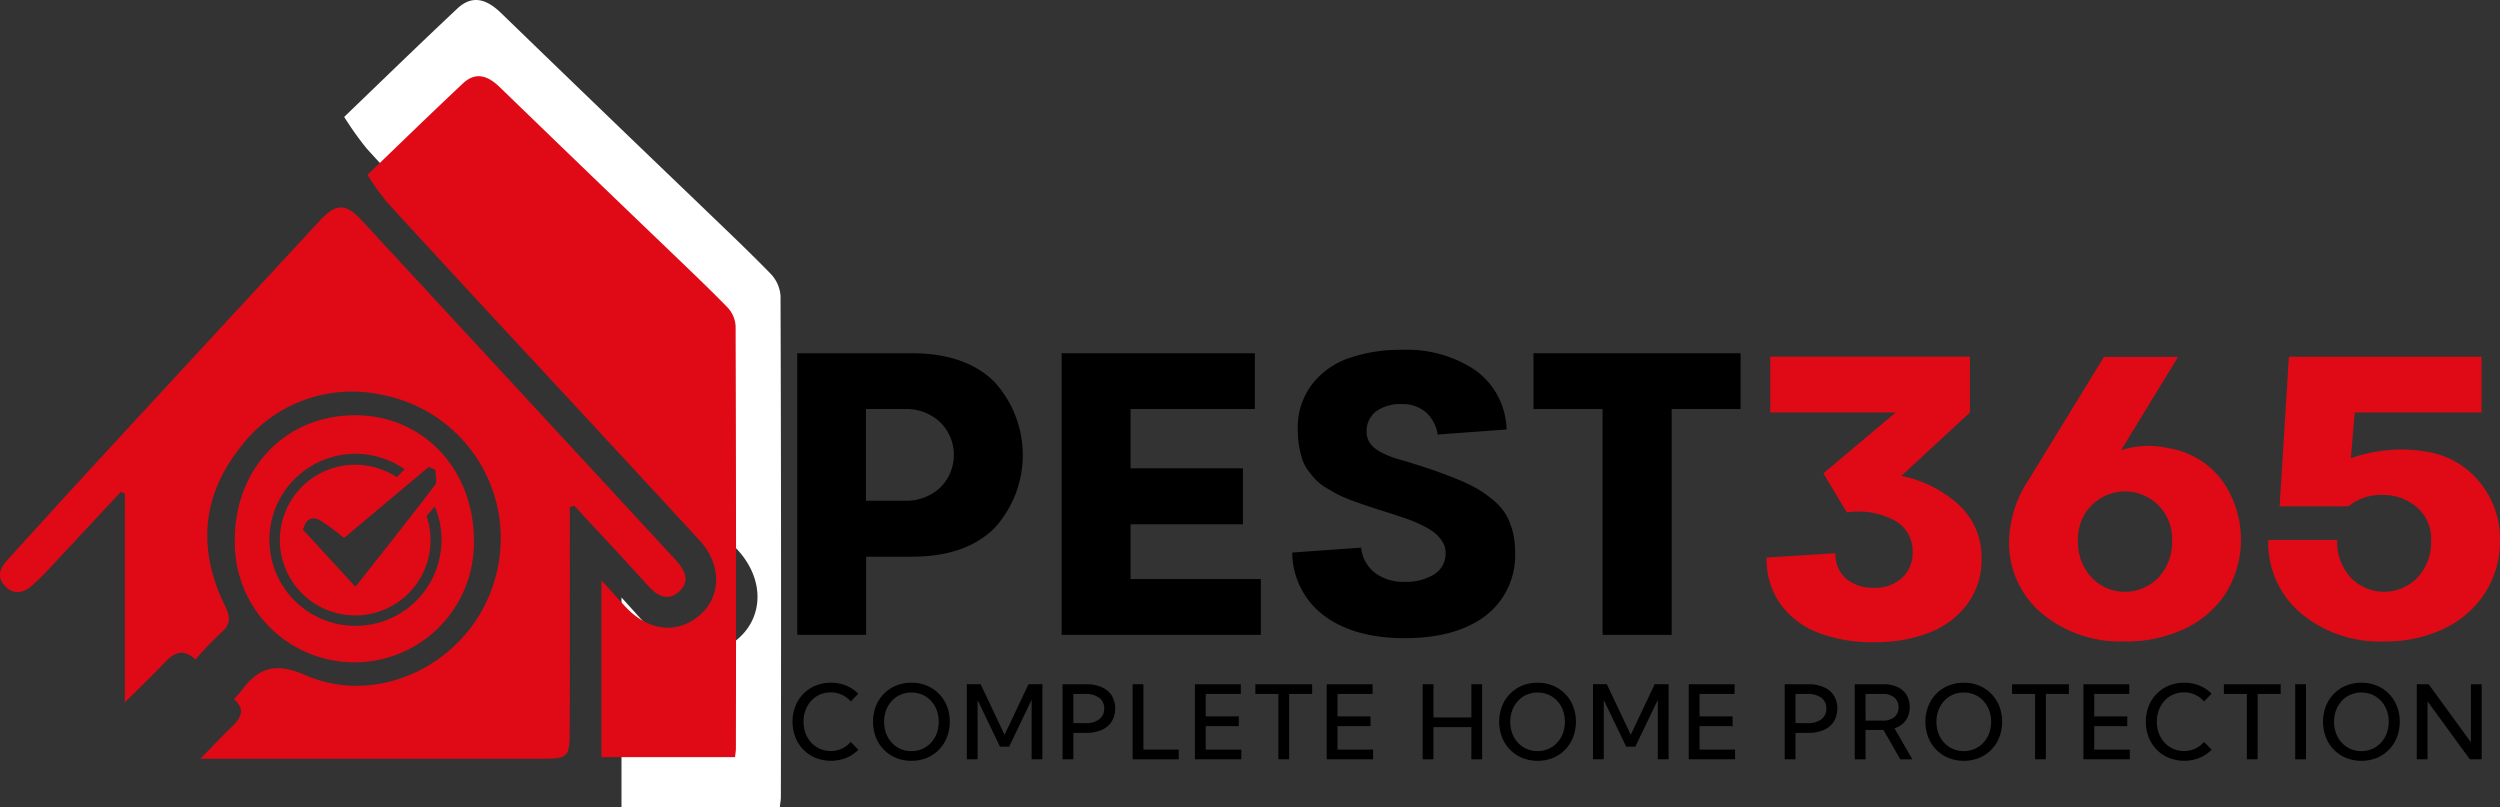<?xml version="1.0" encoding="utf-8"?>
<svg xmlns="http://www.w3.org/2000/svg" xmlns:xlink="http://www.w3.org/1999/xlink" width="296.667" height="95.776" viewBox="0 0 296.667 95.776">
  <rect x="0" y="0" width="296.667" height="95.776" fill="#333333" stroke="none"/>
  <defs>
    <clipPath id="clip-path">
      <rect id="Rectangle_13" data-name="Rectangle 13" width="296.667" height="81.233" fill="none"/>
    </clipPath>
  </defs>
  <g id="Group_5729" data-name="Group 5729" transform="translate(-136 -23)">
    <path id="Path_2" data-name="Path 2" d="M246.392,13.874C250.424,10,255.085,5.46,259.828,1.007c1.815-1.7,3.534-1.056,5.172.531q11.645,11.28,23.347,22.5c2.9,2.8,5.838,5.564,8.652,8.449a4.211,4.211,0,0,1,1.173,2.624q.1,29.725.04,59.45c0,.333-.065.666-.122,1.215H279.3V70.9c1.417,1.561,2.406,2.679,3.427,3.768,3.213,3.428,7.337,3.848,10.465,1.079,3.02-2.673,3.013-7.1-.126-10.506q-13.516-14.66-27.09-29.265c-5.65-6.106-11.31-12.2-16.914-18.351a38.315,38.315,0,0,1-2.67-3.75" transform="translate(-69.549 23)" fill="#fff"/>
    <g id="Group_5574" data-name="Group 5574" transform="translate(136 32.049)">
      <g id="Group_5573" data-name="Group 5573" clip-path="url(#clip-path)">
        <path id="Path_54391" data-name="Path 54391" d="M67.618,123.53v2.332c0,8.037.015,16.074-.01,24.111-.01,3.275-.179,3.4-3.429,3.4H23.786c1.451-1.482,2.486-2.59,3.577-3.641s1.921-2.091.407-3.415c.36-.418.609-.675.822-.958,2.032-2.7,3.936-3.522,7.629-1.908,9.072,3.964,19.814-1.778,22.5-11.347A17.327,17.327,0,0,0,45.46,110.22a16.589,16.589,0,0,0-17.114,6.431c-4.455,5.7-4.846,12.073-1.665,18.533.715,1.453.687,2.28-.508,3.3a41.918,41.918,0,0,0-2.984,3.118c-1.491-1.426-2.607-.75-3.712.424-1.377,1.462-2.838,2.846-4.662,4.661v-24.78l-.476-.2q-4.323,4.638-8.65,9.272c-.592.632-1.211,1.243-1.857,1.82-1.06.946-2.231,1.165-3.266.054-.994-1.066-.544-2.128.323-3.079,3.559-3.9,7.1-7.82,10.679-11.7q13.177-14.286,26.379-28.548c1.909-2.068,3.062-2.107,4.974-.04q18.579,20.087,37.15,40.182c1.128,1.22,1.976,2.612.446,3.93-1.381,1.189-2.625.353-3.716-.858-2.846-3.16-5.76-6.258-8.648-9.381l-.535.171" transform="translate(0 -72.388)" fill="#df0a15"/>
        <path id="Path_54392" data-name="Path 54392" d="M246.392,11.7c3.4-3.266,7.333-7.1,11.335-10.855,1.531-1.437,2.981-.891,4.363.448q9.824,9.517,19.7,18.982c2.449,2.36,4.926,4.694,7.3,7.128a3.552,3.552,0,0,1,.989,2.214q.081,25.077.034,50.154c0,.281-.055.562-.1,1.025H274.155V59.814c1.2,1.317,2.03,2.26,2.891,3.179,2.711,2.892,6.19,3.246,8.829.91,2.548-2.255,2.542-5.991-.106-8.863q-11.4-12.368-22.855-24.689c-4.767-5.151-9.541-10.3-14.27-15.482a32.33,32.33,0,0,1-2.252-3.163" transform="translate(-202.786 0)" fill="#df0a15"/>
        <path id="Path_54393" data-name="Path 54393" d="M548.168,185.736q6.28,0,9.717,3.321a12.872,12.872,0,0,1,0,17.512q-3.437,3.309-9.717,3.309h-5.435v9.275h-8.175V185.736Zm-.868,17.5a5.871,5.871,0,0,0,4.213-1.55,5.439,5.439,0,0,0,.023-7.748,5.828,5.828,0,0,0-4.236-1.584h-4.59v10.882Z" transform="translate(-439.952 -152.865)"/>
        <path id="Path_54394" data-name="Path 54394" d="M711.853,185.736h22.928v6.618H720.028v7.037h13.337v6.641H720.028v6.5h15.461v6.618H711.853Z" transform="translate(-585.87 -152.865)"/>
        <path id="Path_54395" data-name="Path 54395" d="M891.878,192.936l-8.175.606a4.432,4.432,0,0,0-1.428-2.668,4.162,4.162,0,0,0-2.8-.944,4.872,4.872,0,0,0-3.106.874,2.965,2.965,0,0,0-1.1,2.458,2.163,2.163,0,0,0,.263,1.06,2.789,2.789,0,0,0,.651.8,5.138,5.138,0,0,0,1.062.652,10.11,10.11,0,0,0,1.2.5q.525.175,1.37.408,1.987.606,3.334,1.072T886,198.831a18.407,18.407,0,0,1,2.455,1.177,14.155,14.155,0,0,1,1.884,1.352A6.612,6.612,0,0,1,891.775,203a7.724,7.724,0,0,1,.811,1.981,9.533,9.533,0,0,1,.3,2.447,9.018,9.018,0,0,1-3.54,7.643q-3.517,2.634-9.569,2.633-5.892,0-9.477-2.61a9.457,9.457,0,0,1-3.859-7.55l8.175-.583a4.35,4.35,0,0,0,1.656,3.006,5.6,5.6,0,0,0,3.482,1.049,6.368,6.368,0,0,0,3.517-.874,2.884,2.884,0,0,0,1.37-2.528,2.39,2.39,0,0,0-.377-1.363,4.094,4.094,0,0,0-.993-1.1,8.936,8.936,0,0,0-1.576-.921,16.582,16.582,0,0,0-1.815-.746q-.834-.28-2.044-.676-1.348-.419-2.227-.711t-1.964-.687a15.152,15.152,0,0,1-1.736-.734q-.65-.337-1.439-.816a5.768,5.768,0,0,1-1.233-.956,12.941,12.941,0,0,1-.914-1.107,4.544,4.544,0,0,1-.7-1.352,11.953,11.953,0,0,1-.377-1.6,11.638,11.638,0,0,1-.148-1.946,8.417,8.417,0,0,1,1.656-5.266,9.416,9.416,0,0,1,4.4-3.157,18.571,18.571,0,0,1,6.326-.99,14.591,14.591,0,0,1,8.678,2.412,8.965,8.965,0,0,1,3.722,7.026" transform="translate(-713.097 -151.023)"/>
        <path id="Path_54396" data-name="Path 54396" d="M1052.82,185.736v6.618h-8.176v26.8h-8.2v-26.8h-8.2v-6.618Z" transform="translate(-846.27 -152.865)"/>
        <path id="Path_54397" data-name="Path 54397" d="M1200.514,202.2a14.393,14.393,0,0,1,6.92,3.519,8.417,8.417,0,0,1,2.6,6.315,8.747,8.747,0,0,1-1.7,5.395,10.193,10.193,0,0,1-4.556,3.391,17.671,17.671,0,0,1-6.485,1.119,18.193,18.193,0,0,1-6.566-1.1,9.832,9.832,0,0,1-4.522-3.391,9.156,9.156,0,0,1-1.678-5.558l8.175-.513a3.818,3.818,0,0,0,1.279,3.041,4.958,4.958,0,0,0,3.311,1.06,4.647,4.647,0,0,0,3.311-1.177,4.035,4.035,0,0,0,1.256-3.088,4.131,4.131,0,0,0-2.089-3.7,9.152,9.152,0,0,0-5.721-.979l-2.786-4.637,8.587-7.224h-14.89v-6.618h23.7v6.618Z" transform="translate(-974.892 -154.776)" fill="#df0a15"/>
        <path id="Path_54398" data-name="Path 54398" d="M1367.163,188.19l-6.76,11.069a10.6,10.6,0,0,1,5.549-.256,9.977,9.977,0,0,1,6.372,3.752,12.134,12.134,0,0,1,.525,13.446,11.79,11.79,0,0,1-4.91,4.253,16.146,16.146,0,0,1-7.079,1.5,14.566,14.566,0,0,1-9.877-3.344,10.956,10.956,0,0,1-3.871-8.7,13.815,13.815,0,0,1,2.284-7.084l8.975-14.634ZM1356.9,214.371a5.5,5.5,0,0,0,7.936,0,6.175,6.175,0,0,0,1.621-4.463,5.6,5.6,0,0,0-1.633-4.113,5.586,5.586,0,0,0-7.913,0,5.618,5.618,0,0,0-1.621,4.113,6.2,6.2,0,0,0,1.61,4.463" transform="translate(-1108.702 -154.884)" fill="#df0a15"/>
        <path id="Path_54399" data-name="Path 54399" d="M1546.227,194.676h-15.049l-.457,5.43a17.176,17.176,0,0,1,4.259-.944,17.366,17.366,0,0,1,4.784.175,10.1,10.1,0,0,1,6.326,3.705,10.631,10.631,0,0,1,2.329,6.758,11.313,11.313,0,0,1-1.781,6.292,11.8,11.8,0,0,1-4.9,4.253,16.072,16.072,0,0,1-7.068,1.5,14.565,14.565,0,0,1-9.877-3.344,10.956,10.956,0,0,1-3.871-8.7h8.176a6.2,6.2,0,0,0,1.61,4.462,5.491,5.491,0,0,0,7.924,0,6.2,6.2,0,0,0,1.61-4.462,4.877,4.877,0,0,0-1.6-3.8,6.08,6.08,0,0,0-3.974-1.538,6.2,6.2,0,0,0-4.248,1.352h-8.153l1.1-17.757h22.859Z" transform="translate(-1251.752 -154.776)" fill="#df0a15"/>
        <path id="Path_54400" data-name="Path 54400" d="M539.207,414.606a4.307,4.307,0,0,1-1.44.965,4.945,4.945,0,0,1-3.634,0,4.3,4.3,0,0,1-1.446-.971,4.447,4.447,0,0,1-.954-1.473,5.182,5.182,0,0,1,0-3.694,4.419,4.419,0,0,1,.954-1.47,4.326,4.326,0,0,1,1.446-.968,4.93,4.93,0,0,1,3.628,0,4.292,4.292,0,0,1,1.435.959l-.891.926a3.147,3.147,0,0,0-1.045-.793,3.068,3.068,0,0,0-1.33-.288,3.16,3.16,0,0,0-1.286.258,3.053,3.053,0,0,0-1.024.73,3.375,3.375,0,0,0-.678,1.107,4.084,4.084,0,0,0,0,2.767,3.376,3.376,0,0,0,.678,1.107,3.05,3.05,0,0,0,1.024.73,3.159,3.159,0,0,0,1.286.258,3.065,3.065,0,0,0,2.368-1.081Z" transform="translate(-437.347 -334.686)"/>
        <path id="Path_54401" data-name="Path 54401" d="M589.936,415.919a4.718,4.718,0,0,1-1.821-.345,4.3,4.3,0,0,1-1.446-.971,4.414,4.414,0,0,1-.952-1.473,5.222,5.222,0,0,1,0-3.694,4.384,4.384,0,0,1,.952-1.47,4.319,4.319,0,0,1,1.449-.968,4.74,4.74,0,0,1,1.824-.344,4.68,4.68,0,0,1,1.813.344,4.338,4.338,0,0,1,1.444.968,4.392,4.392,0,0,1,.951,1.47,5.223,5.223,0,0,1,0,3.694,4.422,4.422,0,0,1-.951,1.473,4.315,4.315,0,0,1-1.444.971,4.7,4.7,0,0,1-1.818.345m0-1.152a3.1,3.1,0,0,0,2.319-.995,3.365,3.365,0,0,0,.681-1.1,4.077,4.077,0,0,0,0-2.764,3.356,3.356,0,0,0-.681-1.107,3.075,3.075,0,0,0-1.03-.73,3.345,3.345,0,0,0-2.578,0,3.075,3.075,0,0,0-1.03.73,3.4,3.4,0,0,0-.684,1.107,4.038,4.038,0,0,0,0,2.767,3.4,3.4,0,0,0,.684,1.107,3.08,3.08,0,0,0,1.03.73,3.179,3.179,0,0,0,1.289.258" transform="translate(-481.78 -334.686)"/>
        <path id="Path_54402" data-name="Path 54402" d="M657.22,416.569h-1.28v-7.061l-2.671,5.564h-1.082l-2.66-5.534v7.031h-1.28v-8.907h1.641l2.84,6,2.84-6h1.653Z" transform="translate(-533.52 -335.515)"/>
        <path id="Path_54403" data-name="Path 54403" d="M712.46,416.569v-8.907h2.787a4.532,4.532,0,0,1,1.859.347,2.659,2.659,0,0,1,1.19.992,3.081,3.081,0,0,1,0,3.082,2.664,2.664,0,0,1-1.19,1,4.479,4.479,0,0,1-1.853.35H713.74v3.135Zm1.28-4.288h1.391a2.679,2.679,0,0,0,1.679-.46,1.531,1.531,0,0,0,.591-1.28,1.515,1.515,0,0,0-.591-1.274,2.7,2.7,0,0,0-1.679-.454H713.74Z" transform="translate(-586.37 -335.514)"/>
        <path id="Path_54404" data-name="Path 54404" d="M764.915,416.569h-5.47v-8.907h1.28v7.755h4.19Z" transform="translate(-625.039 -335.515)"/>
        <path id="Path_54405" data-name="Path 54405" d="M801.233,416.569v-8.907h5.441v1.152h-4.161v2.666h3.922v1.152h-3.922v2.785h4.219v1.152Z" transform="translate(-659.432 -335.515)"/>
        <path id="Path_54406" data-name="Path 54406" d="M845.749,416.569h-1.28v-7.755H841.74v-1.152h6.739v1.152h-2.729Z" transform="translate(-692.769 -335.515)"/>
        <path id="Path_54407" data-name="Path 54407" d="M889.579,416.569v-8.907h5.441v1.152h-4.161v2.666h3.922v1.152h-3.922v2.785h4.219v1.152Z" transform="translate(-732.142 -335.515)"/>
        <path id="Path_54408" data-name="Path 54408" d="M955.2,416.569h-1.28v-8.907h1.28v3.943h4.5v-3.943h1.28v8.907h-1.28v-3.818h-4.5Z" transform="translate(-785.097 -335.515)"/>
        <path id="Path_54409" data-name="Path 54409" d="M1009.8,415.919a4.72,4.72,0,0,1-1.822-.345,4.3,4.3,0,0,1-1.446-.971,4.414,4.414,0,0,1-.951-1.473,5.221,5.221,0,0,1,0-3.694,4.384,4.384,0,0,1,.951-1.47,4.318,4.318,0,0,1,1.449-.968,4.737,4.737,0,0,1,1.824-.344,4.68,4.68,0,0,1,1.813.344,4.335,4.335,0,0,1,1.443.968,4.389,4.389,0,0,1,.952,1.47,5.221,5.221,0,0,1,0,3.694,4.42,4.42,0,0,1-.952,1.473,4.312,4.312,0,0,1-1.443.971,4.694,4.694,0,0,1-1.818.345m0-1.152a3.145,3.145,0,0,0,1.289-.261,3.112,3.112,0,0,0,1.03-.733,3.366,3.366,0,0,0,.681-1.1,4.076,4.076,0,0,0,0-2.764,3.357,3.357,0,0,0-.681-1.107,3.074,3.074,0,0,0-1.03-.73,3.345,3.345,0,0,0-2.578,0,3.072,3.072,0,0,0-1.03.73,3.392,3.392,0,0,0-.684,1.107,4.039,4.039,0,0,0,0,2.767,3.392,3.392,0,0,0,.684,1.107,3.077,3.077,0,0,0,1.03.73,3.18,3.18,0,0,0,1.289.258" transform="translate(-827.339 -334.686)"/>
        <path id="Path_54410" data-name="Path 54410" d="M1077.086,416.569h-1.28v-7.061l-2.671,5.564h-1.082l-2.66-5.534v7.031h-1.28v-8.907h1.641l2.84,6,2.84-6h1.652Z" transform="translate(-879.079 -335.515)"/>
        <path id="Path_54411" data-name="Path 54411" d="M1132.327,416.569v-8.907h5.441v1.152h-4.161v2.666h3.922v1.152h-3.922v2.785h4.219v1.152Z" transform="translate(-931.929 -335.515)"/>
        <path id="Path_54412" data-name="Path 54412" d="M1196.669,416.569v-8.907h2.787a4.532,4.532,0,0,1,1.859.347,2.66,2.66,0,0,1,1.19.992,3.081,3.081,0,0,1,0,3.082,2.665,2.665,0,0,1-1.19,1,4.478,4.478,0,0,1-1.853.35h-1.513v3.135Zm1.28-4.288h1.391a2.679,2.679,0,0,0,1.679-.46,1.531,1.531,0,0,0,.591-1.28,1.514,1.514,0,0,0-.591-1.274,2.7,2.7,0,0,0-1.679-.454h-1.391Z" transform="translate(-984.884 -335.514)"/>
        <path id="Path_54413" data-name="Path 54413" d="M1250.48,416.569h-1.426l-2-3.486h-2.124v3.486h-1.28v-8.907h3.387a3.935,3.935,0,0,1,1.676.326,2.464,2.464,0,0,1,1.077.932,2.679,2.679,0,0,1,.378,1.449,2.63,2.63,0,0,1-.472,1.591,2.541,2.541,0,0,1-1.333.921Zm-5.546-4.59h2.019a2.137,2.137,0,0,0,1.4-.419,1.594,1.594,0,0,0,0-2.328,2.138,2.138,0,0,0-1.406-.419h-2.019Z" transform="translate(-1023.553 -335.514)"/>
        <path id="Path_54414" data-name="Path 54414" d="M1295.556,415.919a4.718,4.718,0,0,1-1.821-.345,4.3,4.3,0,0,1-1.446-.971,4.417,4.417,0,0,1-.951-1.473,5.223,5.223,0,0,1,0-3.694,4.387,4.387,0,0,1,.951-1.47,4.321,4.321,0,0,1,1.449-.968,4.739,4.739,0,0,1,1.824-.344,4.68,4.68,0,0,1,1.813.344,4.336,4.336,0,0,1,1.443.968,4.391,4.391,0,0,1,.951,1.47,5.221,5.221,0,0,1,0,3.694,4.421,4.421,0,0,1-.951,1.473,4.313,4.313,0,0,1-1.443.971,4.7,4.7,0,0,1-1.818.345m0-1.152a3.1,3.1,0,0,0,2.319-.995,3.36,3.36,0,0,0,.681-1.1,4.075,4.075,0,0,0,0-2.764,3.351,3.351,0,0,0-.681-1.107,3.077,3.077,0,0,0-1.03-.73,3.345,3.345,0,0,0-2.578,0,3.073,3.073,0,0,0-1.03.73,3.394,3.394,0,0,0-.684,1.107,4.039,4.039,0,0,0,0,2.767,3.4,3.4,0,0,0,.684,1.107,3.078,3.078,0,0,0,1.03.73,3.179,3.179,0,0,0,1.289.258" transform="translate(-1062.519 -334.686)"/>
        <path id="Path_54415" data-name="Path 54415" d="M1353.14,416.569h-1.28v-7.755h-2.729v-1.152h6.739v1.152h-2.729Z" transform="translate(-1110.363 -335.515)"/>
        <path id="Path_54416" data-name="Path 54416" d="M1396.97,416.569v-8.907h5.441v1.152h-4.161v2.666h3.922v1.152h-3.922v2.785h4.219v1.152Z" transform="translate(-1149.735 -335.515)"/>
        <path id="Path_54417" data-name="Path 54417" d="M1446.606,414.606a4.3,4.3,0,0,1-1.44.965,4.945,4.945,0,0,1-3.634,0,4.3,4.3,0,0,1-1.446-.971,4.456,4.456,0,0,1-.954-1.473,5.181,5.181,0,0,1,0-3.694,4.428,4.428,0,0,1,.954-1.47,4.327,4.327,0,0,1,1.446-.968,4.93,4.93,0,0,1,3.628,0,4.292,4.292,0,0,1,1.435.959l-.891.926a3.147,3.147,0,0,0-1.044-.793,3.069,3.069,0,0,0-1.33-.288,3.161,3.161,0,0,0-1.286.258,3.05,3.05,0,0,0-1.024.73,3.375,3.375,0,0,0-.678,1.107,4.083,4.083,0,0,0,0,2.767,3.376,3.376,0,0,0,.678,1.107,3.048,3.048,0,0,0,1.024.73,3.16,3.16,0,0,0,1.286.258,3.065,3.065,0,0,0,2.369-1.081Z" transform="translate(-1184.155 -334.686)"/>
        <path id="Path_54418" data-name="Path 54418" d="M1495.144,416.569h-1.28v-7.755h-2.729v-1.152h6.739v1.152h-2.729Z" transform="translate(-1227.235 -335.515)"/>
        <rect id="Rectangle_12" data-name="Rectangle 12" width="1.28" height="8.907" transform="translate(272.366 72.148)"/>
        <path id="Path_54419" data-name="Path 54419" d="M1562.17,415.919a4.717,4.717,0,0,1-1.821-.345,4.3,4.3,0,0,1-1.446-.971,4.415,4.415,0,0,1-.951-1.473,5.221,5.221,0,0,1,0-3.694,4.385,4.385,0,0,1,.951-1.47,4.322,4.322,0,0,1,1.449-.968,4.739,4.739,0,0,1,1.824-.344,4.68,4.68,0,0,1,1.813.344,4.338,4.338,0,0,1,1.444.968,4.391,4.391,0,0,1,.951,1.47,5.221,5.221,0,0,1,0,3.694,4.421,4.421,0,0,1-.951,1.473,4.315,4.315,0,0,1-1.444.971,4.7,4.7,0,0,1-1.818.345m0-1.152a3.105,3.105,0,0,0,2.319-.995,3.37,3.37,0,0,0,.681-1.1,4.08,4.08,0,0,0,0-2.764,3.361,3.361,0,0,0-.681-1.107,3.078,3.078,0,0,0-1.03-.73,3.344,3.344,0,0,0-2.578,0,3.075,3.075,0,0,0-1.03.73,3.4,3.4,0,0,0-.684,1.107,4.039,4.039,0,0,0,0,2.767,3.4,3.4,0,0,0,.684,1.107,3.08,3.08,0,0,0,1.03.73,3.178,3.178,0,0,0,1.289.258" transform="translate(-1281.949 -334.686)"/>
        <path id="Path_54420" data-name="Path 54420" d="M1628.185,416.569h-1.408l-5.017-6.876v6.876h-1.28v-8.907h1.408l5.016,6.882v-6.882h1.28Z" transform="translate(-1333.69 -335.515)"/>
        <path id="Path_54421" data-name="Path 54421" d="M171.717,227.3c-8.281,0-14.34,6.347-14.272,14.938a14.188,14.188,0,1,0,28.368-.24c-.078-8.409-6.115-14.7-14.1-14.7m9.533,6.48c0,.61.255,1.415-.039,1.8-3.135,4.109-6.358,8.151-9.447,12.074l-6.257-6.8c.187-.171.422-2.043,2.188-1a28.238,28.238,0,0,1,2.716,2.012l10.046-8.432.793.353m-9.477,18.506a10.207,10.207,0,1,1,5.826-18.58l-.939.939a8.941,8.941,0,1,0,3.543,4.592l.977-1.116a10.206,10.206,0,0,1-9.408,14.166" transform="translate(-129.58 -187.073)" fill="#df0a15"/>
      </g>
    </g>
  </g>
</svg>
